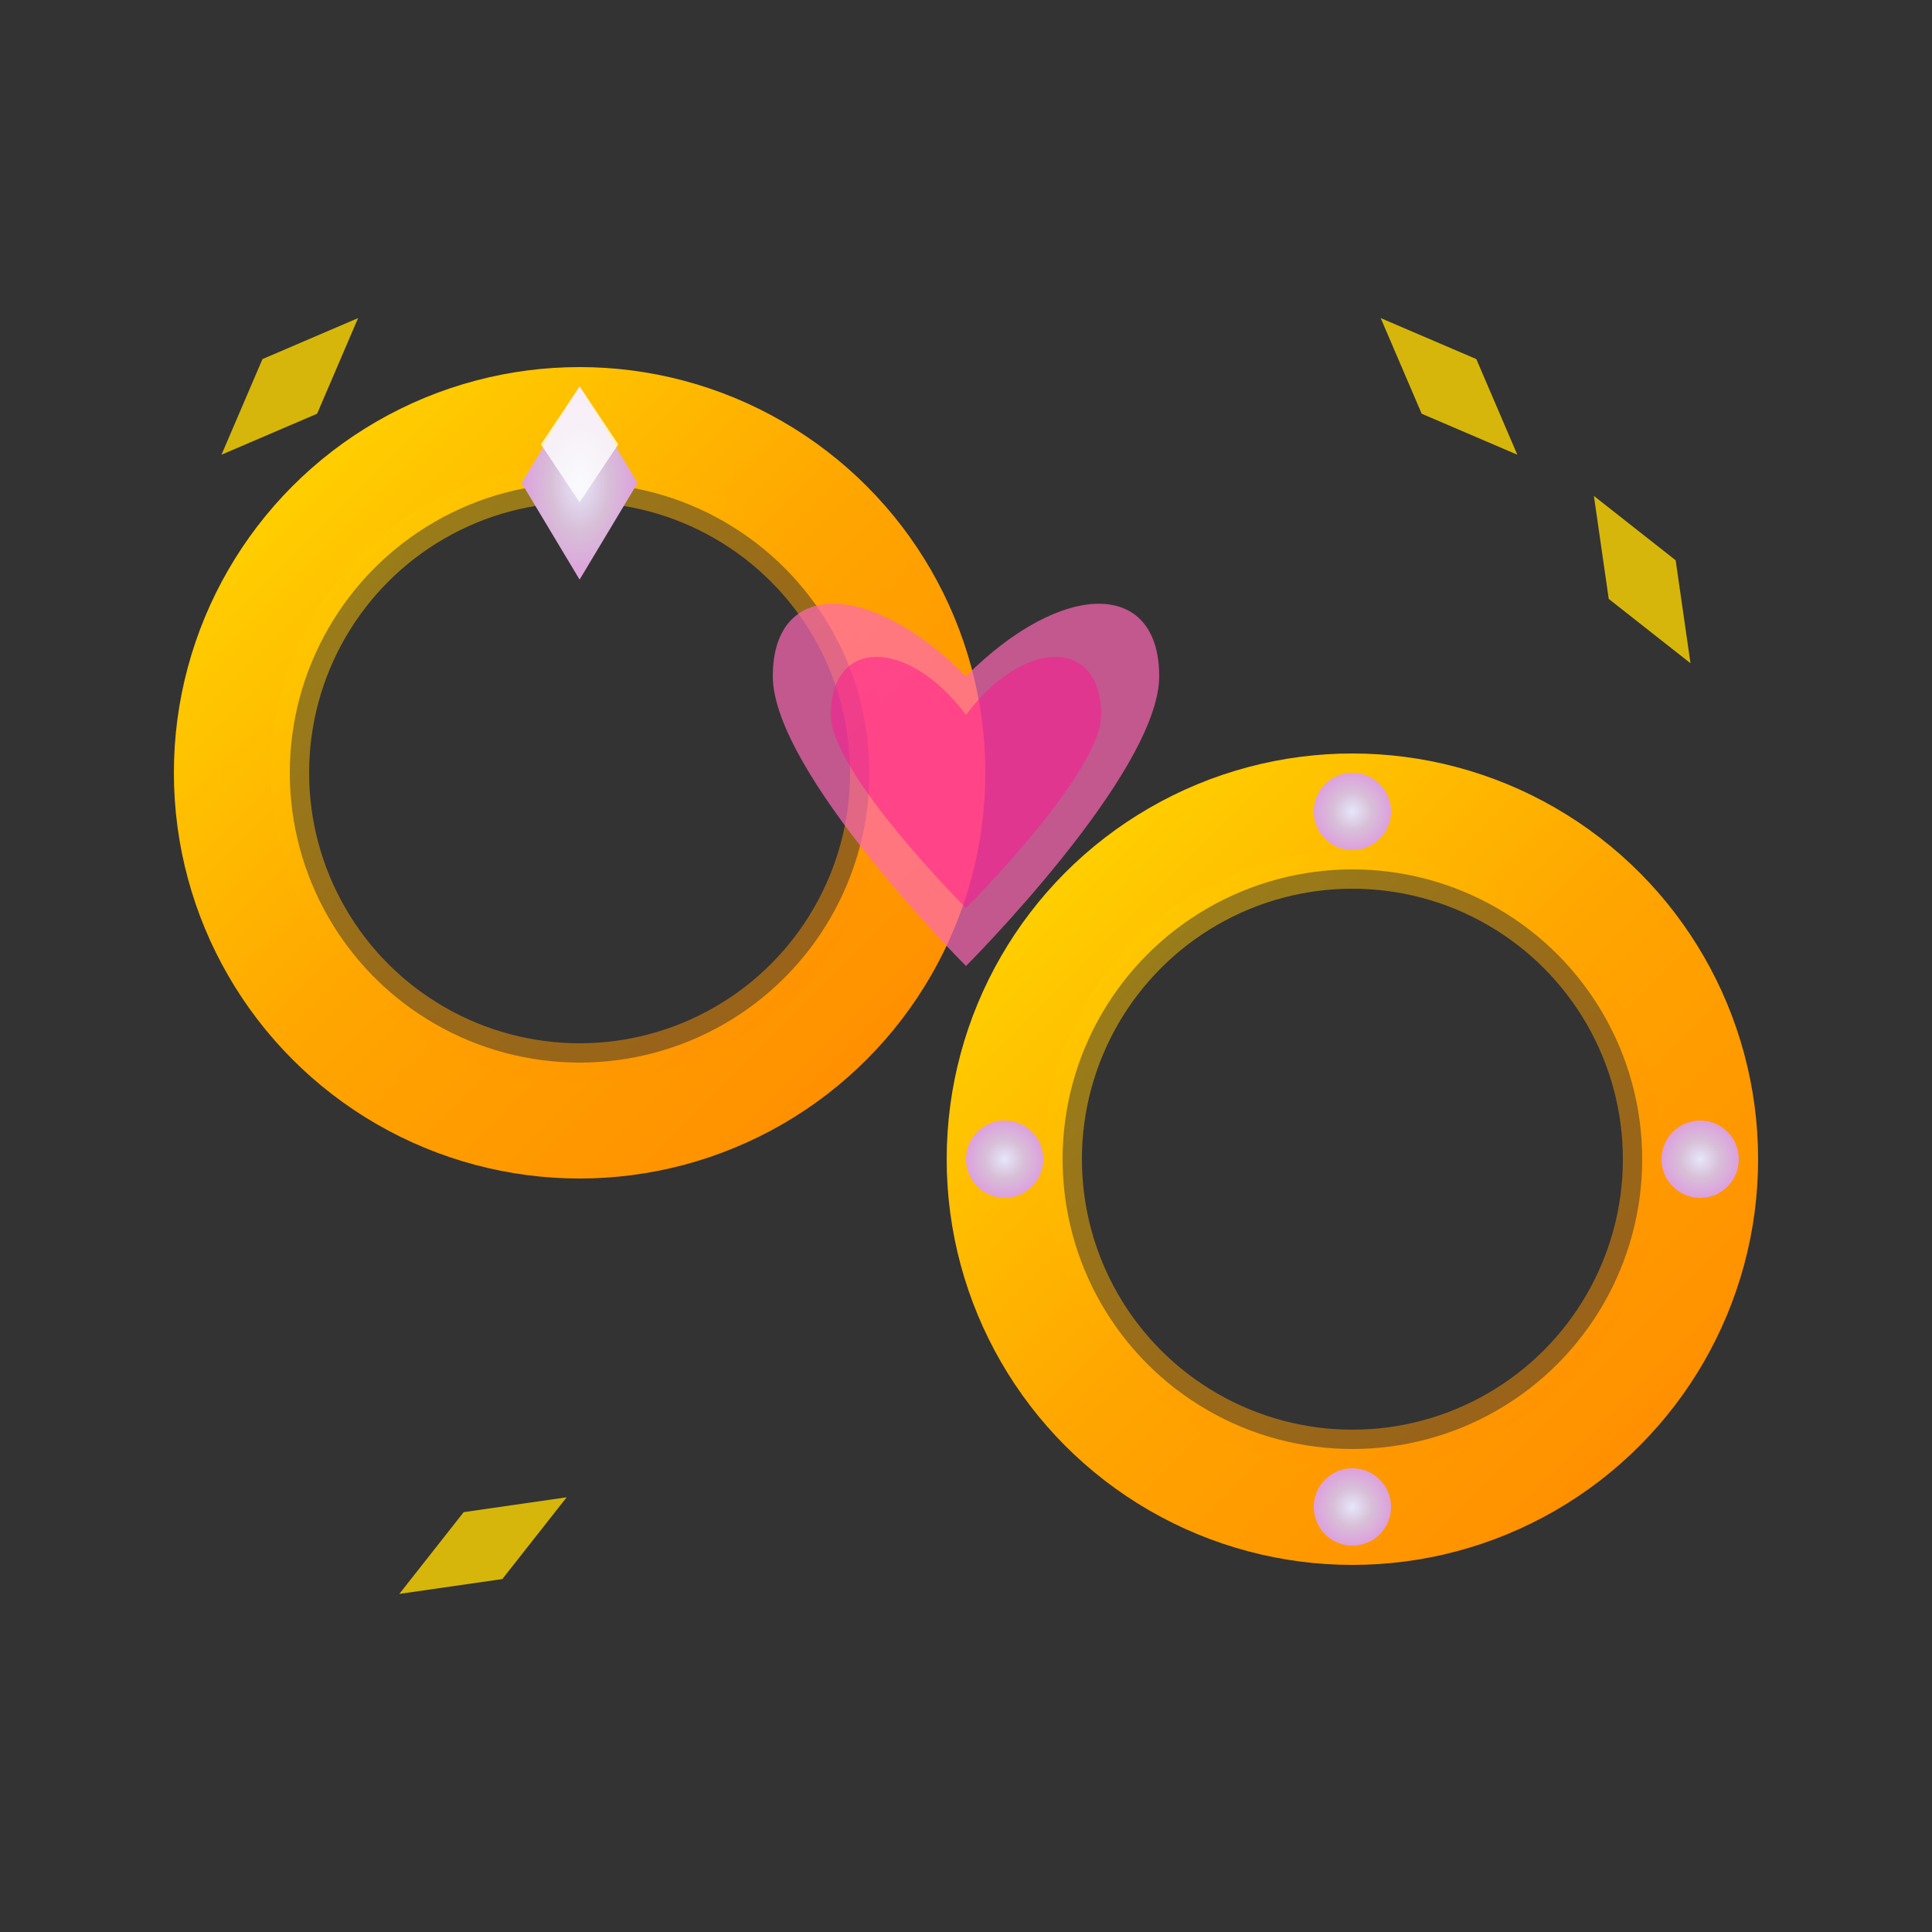 <svg xmlns="http://www.w3.org/2000/svg" viewBox="0 0 100 100" width="100" height="100">
  <rect x="0" y="0" width="100" height="100" fill="#333333" stroke="none"/>
  <defs>
    <linearGradient id="goldGradient" x1="0%" y1="0%" x2="100%" y2="100%">
      <stop offset="0%" style="stop-color:#FFD700;stop-opacity:1" />
      <stop offset="50%" style="stop-color:#FFA500;stop-opacity:1" />
      <stop offset="100%" style="stop-color:#FF8C00;stop-opacity:1" />
    </linearGradient>
    <radialGradient id="diamondGradient" cx="50%" cy="50%" r="50%">
      <stop offset="0%" style="stop-color:#E6E6FA;stop-opacity:1" />
      <stop offset="50%" style="stop-color:#D8BFD8;stop-opacity:1" />
      <stop offset="100%" style="stop-color:#DDA0DD;stop-opacity:1" />
    </radialGradient>
  </defs>
  
  <!-- Ring 1 -->
  <g transform="translate(30,40)">
    <circle cx="0" cy="0" r="18" fill="none" stroke="url(#goldGradient)" stroke-width="6"/>
    <circle cx="0" cy="0" r="15" fill="none" stroke="url(#goldGradient)" stroke-width="2" opacity="0.5"/>
    <!-- Diamond -->
    <polygon points="0,-20 -3,-15 0,-10 3,-15" fill="url(#diamondGradient)"/>
    <polygon points="0,-20 -2,-17 0,-14 2,-17" fill="#FFF" opacity="0.8"/>
  </g>
  
  <!-- Ring 2 -->
  <g transform="translate(70,60)">
    <circle cx="0" cy="0" r="18" fill="none" stroke="url(#goldGradient)" stroke-width="6"/>
    <circle cx="0" cy="0" r="15" fill="none" stroke="url(#goldGradient)" stroke-width="2" opacity="0.5"/>
    <!-- Decorative pattern -->
    <circle cx="0" cy="-18" r="2" fill="url(#diamondGradient)"/>
    <circle cx="0" cy="18" r="2" fill="url(#diamondGradient)"/>
    <circle cx="-18" cy="0" r="2" fill="url(#diamondGradient)"/>
    <circle cx="18" cy="0" r="2" fill="url(#diamondGradient)"/>
  </g>
  
  <!-- Heart symbol -->
  <g transform="translate(50,30)">
    <path d="M0,5 C-5,0 -10,0 -10,5 C-10,10 0,20 0,20 C0,20 10,10 10,5 C10,0 5,0 0,5 Z" fill="#FF69B4" opacity="0.7"/>
    <path d="M0,7 C-3,3 -7,3 -7,7 C-7,10 0,17 0,17 C0,17 7,10 7,7 C7,3 3,3 0,7 Z" fill="#FF1493" opacity="0.5"/>
  </g>
  
  <!-- Sparkles -->
  <g fill="#FFD700" opacity="0.8">
    <polygon points="15,15 17,20 15,25 13,20" transform="rotate(45 15,20)"/>
    <polygon points="85,25 87,30 85,35 83,30" transform="rotate(-30 85,30)"/>
    <polygon points="25,75 27,80 25,85 23,80" transform="rotate(60 25,80)"/>
    <polygon points="75,15 77,20 75,25 73,20" transform="rotate(-45 75,20)"/>
  </g>
</svg>
